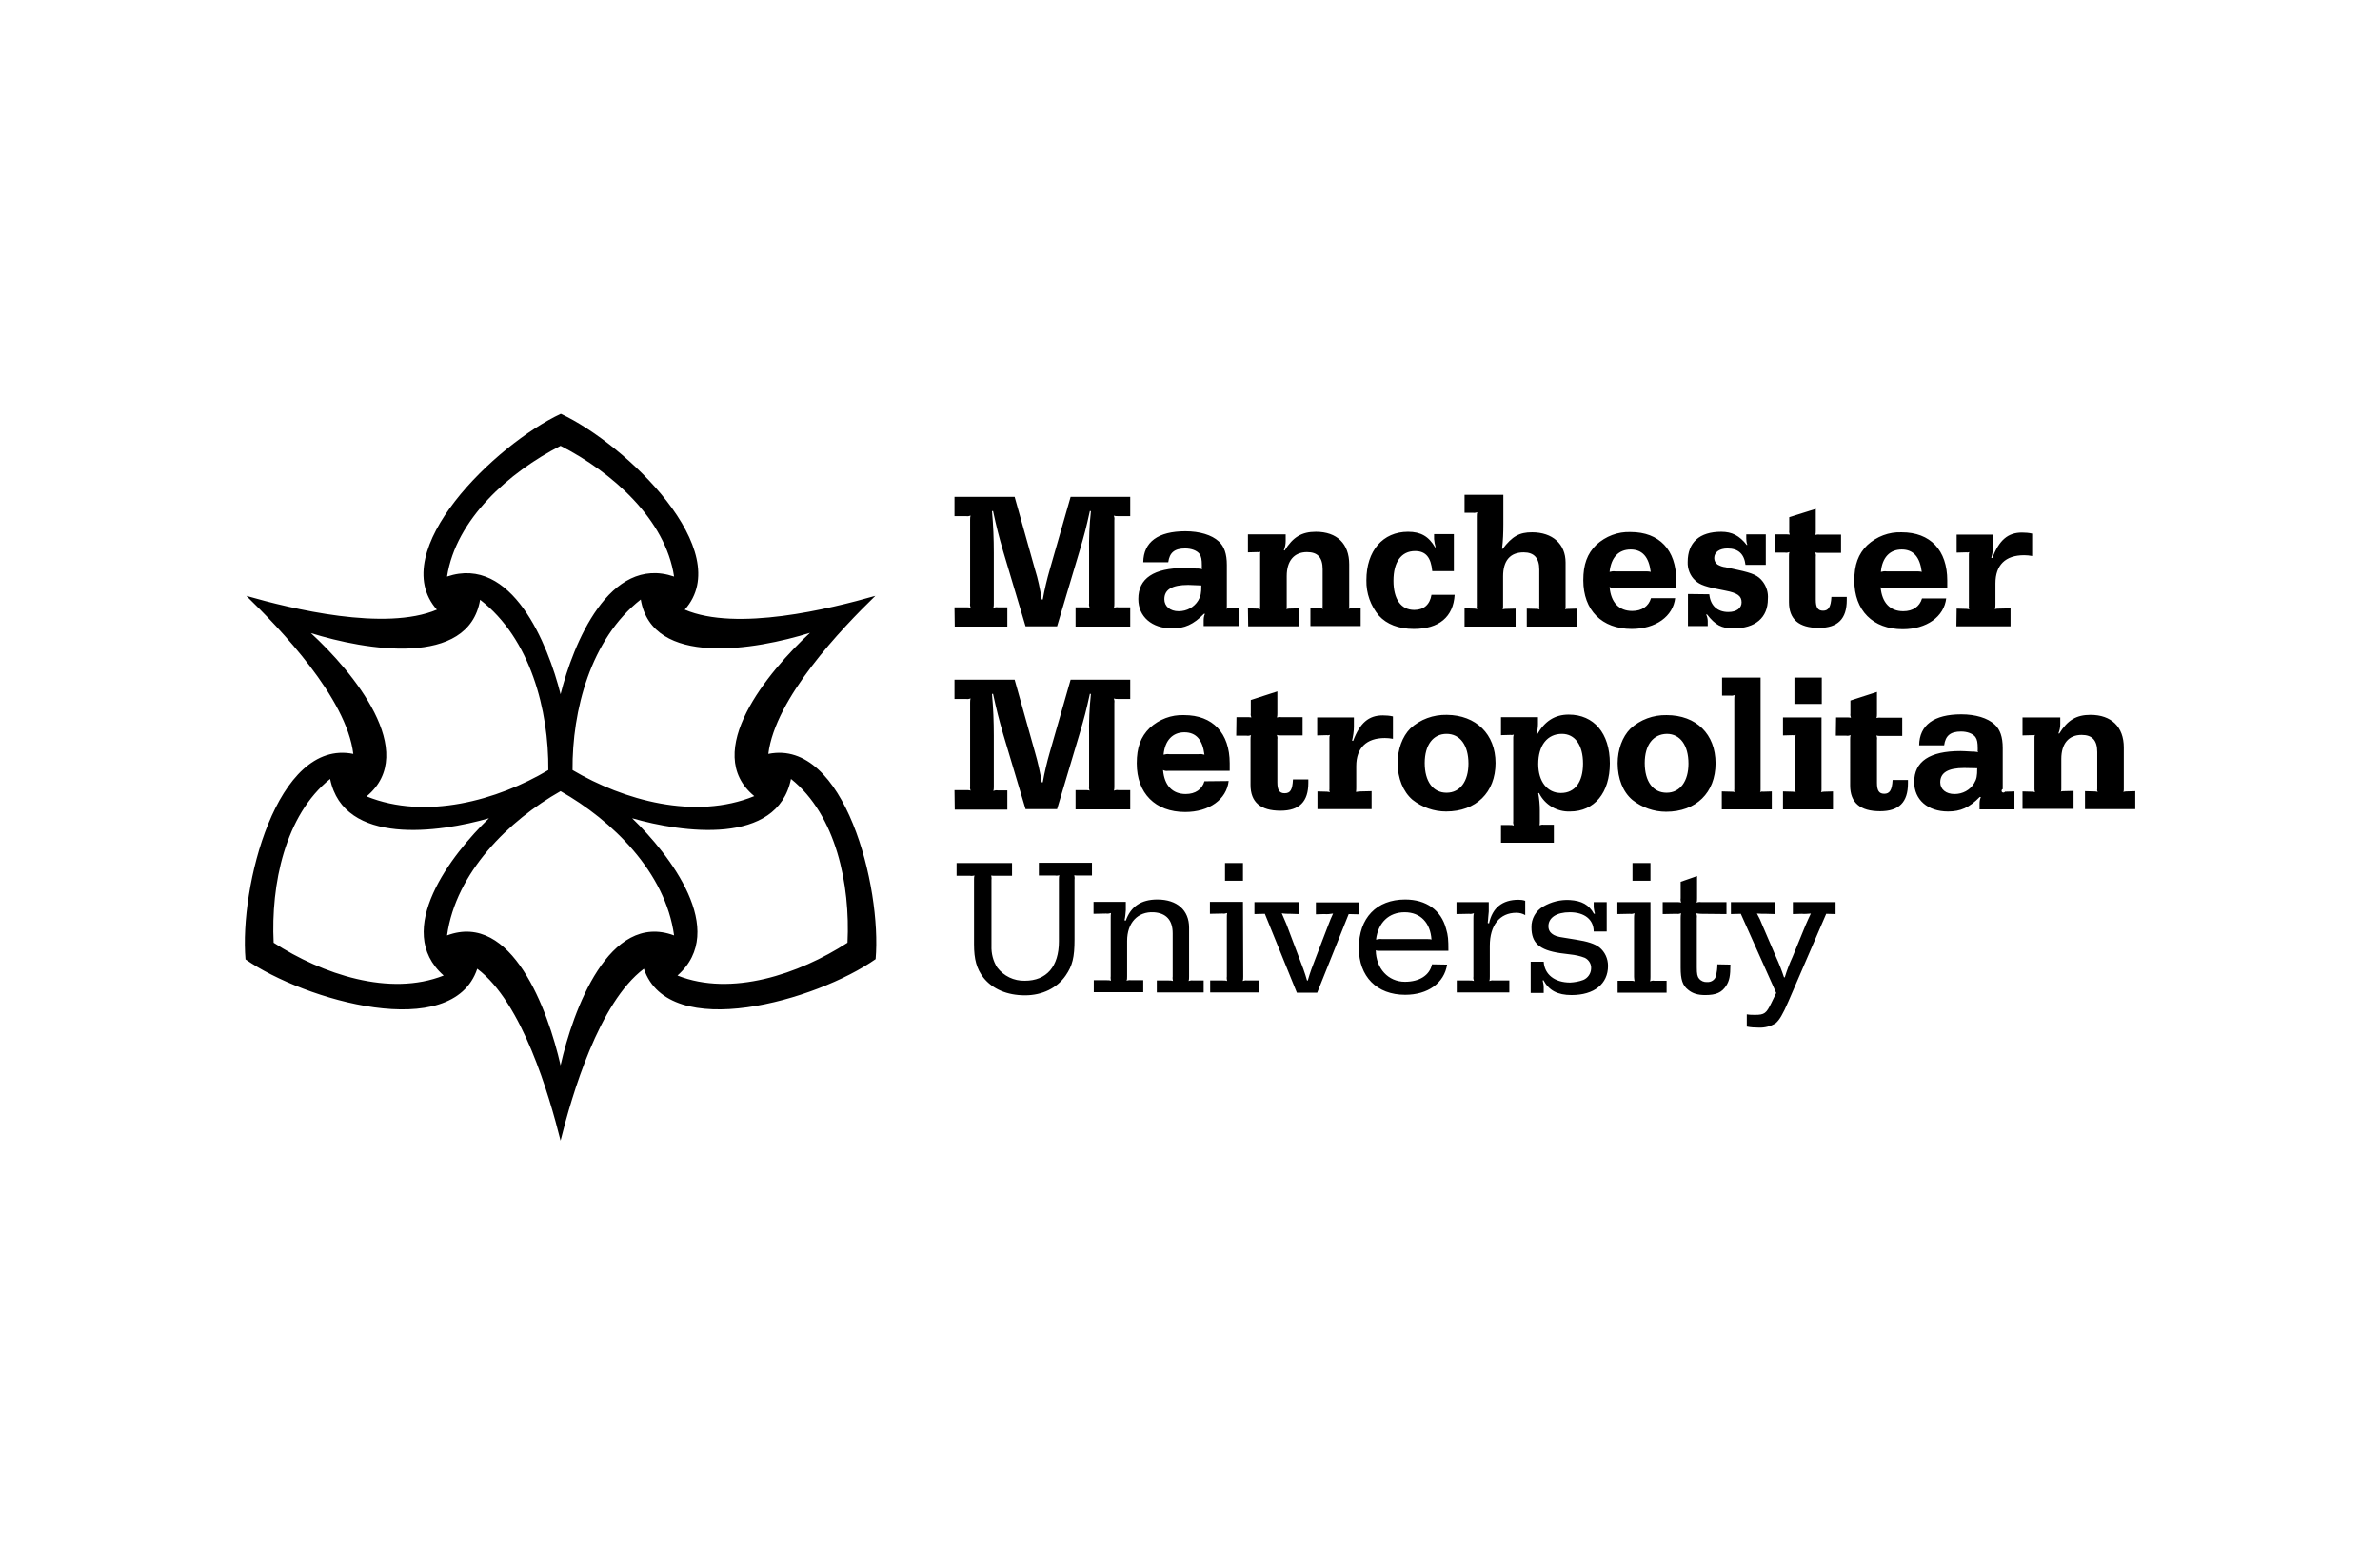 <?xml version="1.0" encoding="UTF-8"?> <svg xmlns="http://www.w3.org/2000/svg" xmlns:xlink="http://www.w3.org/1999/xlink" version="1.0" id="Layer_1" x="0px" y="0px" viewBox="0 0 914.1 596.8" style="enable-background:new 0 0 914.1 596.8;" xml:space="preserve"> <path d="M366.6,233.2h4.5c0.6,0,1.2,0,1.7,0.2c-0.2-0.6-0.3-1.1-0.2-1.7v-32c0-0.6,0-1.2,0.2-1.7c-0.6,0.2-1.1,0.3-1.7,0.2h-4.5 v-7.4h23.1l7.8,27.8c1.2,3.8,2,7.7,2.6,11.6h0.4c0.7-3.9,1.6-7.7,2.7-11.5l8-27.9h22.9v7.4h-4.6c-0.6,0-1.2,0-1.7-0.2 c0.2,0.5,0.3,1.1,0.2,1.7v32c0,0.6,0,1.2-0.2,1.7c0.5-0.2,1.1-0.3,1.7-0.2h4.6v7.4h-21v-7.4h3.7c0.6,0,1.2,0,1.7,0.2 c-0.2-0.6-0.3-1.1-0.2-1.7v-19.4c-0.1-5.3,0.1-10.7,0.7-16l-0.4-0.1c-1.5,6.8-2,8.7-4,15.5l-8.6,28.8h-12.1l-8.6-28.8 c-1.8-6.3-2.4-8.6-3.9-15.5l-0.4,0.1c0.5,5.3,0.7,10.7,0.7,16v19.4c0,0.6,0,1.2-0.2,1.7c0.6-0.2,1.1-0.3,1.7-0.2h3.7v7.4h-20.2 L366.6,233.2z M462.4,235.7c-4,4.1-7.4,5.6-12.2,5.6c-7.8,0-13-4.5-13-11.3c0-7.9,5.9-11.9,17.8-11.9c0.9,0,2.5,0.1,4.2,0.2h0.9 l0.8,0.1l0.9,0.1c-0.2-0.2-0.3-0.5-0.2-0.8v-0.6c0-2.2-0.2-3.4-0.9-4.4c-1-1.3-3.1-2.1-5.5-2.1c-4.1,0-6,1.6-6.5,5.3h-9.6 c0.1-7.8,5.7-11.9,16.2-11.9c5.4,0,10.1,1.4,12.8,3.9c2.1,1.9,3.1,4.8,3.1,9v15.7c0,0.4,0,0.8-0.2,1.2c0.3-0.2,0.7-0.3,1.1-0.2 l3.6-0.1v6.9h-13.4v-2.1c0-0.9,0.1-1.8,0.5-2.6L462.4,235.7L462.4,235.7z M456.4,224.6c-6.3,0-9.2,1.8-9.2,5.5 c0,2.7,2.2,4.6,5.5,4.6c3.1,0,5.9-1.5,7.5-4.1c1-1.7,1.2-2.8,1.2-5.8L456.4,224.6z M479.3,233.6l3.7,0.1c0.4,0,0.8,0.1,1.1,0.2 c-0.1-0.4-0.2-0.7-0.1-1.1v-19.9c0-0.3,0-0.7,0.1-1c-0.4,0.1-0.7,0.2-1.1,0.1l-3.7,0.1v-6.9h14.5v2.5c0,1.2-0.2,2.4-0.7,3.6l0.3,0.1 c3.2-5.2,6.6-7.2,12-7.2c8.1,0,12.8,4.6,12.8,12.5v16c0,0.4,0,0.8-0.2,1.1c0.4-0.2,0.7-0.2,1.1-0.2l3.5-0.1v6.9h-19.3v-6.9l3.8,0.1 c0.4,0,0.8,0.1,1.1,0.2c-0.2-0.3-0.3-0.7-0.2-1.1v-14.1c0-4.5-1.9-6.6-6-6.6c-5,0-7.8,3.4-7.8,9.2v11.6c0,0.4,0,0.8-0.1,1.1 c0.3-0.1,0.7-0.2,1-0.2l3.9-0.1v6.9h-19.6L479.3,233.6L479.3,233.6z M558.7,228.4c-0.5,8.5-6,13.1-15.7,13.1 c-5.8,0-10.4-1.8-13.4-5.1c-3.2-3.8-4.9-8.6-4.8-13.6c0-11.3,6.3-18.6,16-18.6c4.9,0,8,1.8,10.4,6l0.2-0.1c-0.3-1-0.5-2-0.6-3.1 v-1.9h7.6v14.2h-8.3c-0.5-5.3-2.5-7.7-6.6-7.7c-5.3,0-8.3,4.2-8.3,11.4c0,7.1,2.9,11.2,8,11.2c3.7,0,6-2.1,6.6-5.8L558.7,228.4z M562.5,233.6l3.7,0.1c0.4,0,0.8,0.1,1.2,0.2c-0.2-0.3-0.3-0.7-0.2-1.1v-34.4c0-0.6,0-1.2,0.2-1.7c-0.6,0.2-1.1,0.3-1.7,0.2h-3.2 v-6.9h14.9v11.3c0,3.1-0.1,6.3-0.5,9.4l0.2,0.1c3.7-4.9,6.5-6.4,11.3-6.4c7.9,0,12.9,4.5,12.9,11.6v16.9c0,0.4,0,0.8-0.2,1.1 c0.4-0.2,0.8-0.2,1.2-0.2l3.4-0.1v6.9h-19.3v-6.9l3.8,0.1c0.4,0,0.8,0.1,1.1,0.2c-0.1-0.4-0.2-0.7-0.1-1.1v-14.2c0-4.4-2-6.6-6-6.6 c-5.2,0-7.9,3.2-7.9,9.2v11.6c0,0.4,0,0.8-0.2,1.1c0.4-0.1,0.7-0.2,1.1-0.2l3.9-0.1v6.9h-19.6L562.5,233.6L562.5,233.6z M643.4,229.6c-0.8,7.1-7.5,11.9-16.7,11.9c-11.5,0-18.6-7.2-18.6-18.7c0-6,1.5-10.2,5-13.6c3.6-3.3,8.3-5.1,13.2-4.9 c11,0,17.5,6.9,17.5,18.5v2.9h-23.7c-0.6,0.1-1.3,0-1.9-0.3c0.5,5.9,3.6,9.2,8.7,9.2c3.7,0,6.3-1.8,7.2-4.9H643.4z M631.8,219.4 c0.8,0,1.5,0,2.2,0.2c-0.7-5.7-3.2-8.6-7.7-8.6c-4.6,0-7.5,3-8.1,8.6c0.7-0.2,1.4-0.3,2.2-0.2H631.8z M656.5,228.2 c0.4,4.3,3.1,6.8,7.3,6.8c3.2,0,5.1-1.5,5.1-3.7c0-2.5-1.6-3.6-6.2-4.5c-7.5-1.4-9.8-2.2-11.6-3.9c-2-1.8-3-4.5-2.9-7.1 c0-7.5,4.5-11.6,12.9-11.6c4.1,0,7,1.5,9.8,5.1l0.2-0.1c-0.3-0.8-0.4-1.6-0.4-2.4v-1.6h7.5v11.7h-7.8c-0.5-4.2-2.8-6.3-6.9-6.3 c-3.1,0-5.1,1.4-5.1,3.7c0,1,0.5,2,1.3,2.5c0.9,0.5,1.9,0.9,3,1l4.6,1c6,1.3,8,2.2,9.8,4.6c1.4,1.9,2.1,4.2,1.9,6.6 c0,7.2-4.8,11.3-13.3,11.3c-4.5,0-6.9-1.3-10.1-5.4l-0.3,0.1c0.4,0.8,0.6,1.7,0.6,2.5v1.9h-7.6v-12.3L656.5,228.2z M681.7,205.2h4 c0.6,0,1.1,0,1.7,0.1c-0.2-0.5-0.3-1.1-0.2-1.6v-5.1l10.2-3.2v8.4c0,0.6,0,1.1-0.2,1.6c0.6-0.1,1.1-0.2,1.7-0.1h8.2v7h-8.2 c-0.6,0-1.2,0-1.7-0.2c0.2,0.6,0.3,1.1,0.2,1.7v16.5c0,3,0.8,4.2,2.8,4.2s3-1.3,3.2-5.3h5.9v1.2c0,7.2-3.4,10.7-10.7,10.7 c-7.7,0-11.5-3.3-11.5-9.9v-17.5c0-0.6,0-1.2,0.2-1.7c-0.6,0.2-1.1,0.3-1.7,0.2h-4L681.7,205.2L681.7,205.2z M747.5,229.7 c-0.8,7.1-7.5,11.9-16.7,11.9c-11.5,0-18.6-7.2-18.6-18.7c0-6,1.5-10.2,5-13.6c3.6-3.3,8.3-5.1,13.2-4.9c11,0,17.5,6.9,17.5,18.5 v2.9h-23.7c-0.6,0.1-1.3,0-1.9-0.3c0.5,5.9,3.6,9.2,8.7,9.2c3.7,0,6.3-1.8,7.2-4.9H747.5z M735.9,219.4c0.8,0,1.5,0,2.2,0.2 c-0.7-5.7-3.2-8.6-7.7-8.6s-7.5,3-8,8.6c0.7-0.2,1.4-0.3,2.2-0.2H735.9z M751.5,233.7l3.7,0.1c0.4,0,0.8,0.1,1.2,0.2 c-0.2-0.3-0.3-0.7-0.2-1.1v-19.9c0-0.3,0-0.7,0.2-1c-0.4,0.1-0.8,0.2-1.2,0.1l-3.7,0.1v-6.9h14.1v3.5c0,1.8-0.3,3.7-0.8,5.4l0.4,0.1 c2.6-6.9,6-9.8,11.4-9.8c1.3,0,2.6,0.1,3.9,0.4v8.6c-1-0.2-2.1-0.3-3.1-0.3c-7.2,0-11,3.8-11,10.8v8c0,0.6,0,1.3-0.2,1.9 c0.6-0.2,1.2-0.2,1.8-0.2l4.2-0.1v6.9h-20.8L751.5,233.7L751.5,233.7z M366.6,303.4h4.5c0.6,0,1.2,0,1.7,0.2 c-0.2-0.5-0.3-1.1-0.2-1.7v-32c0-0.6,0-1.2,0.2-1.7c-0.6,0.2-1.1,0.3-1.7,0.2h-4.5V261h23.1l7.8,27.8c1.1,3.8,2,7.7,2.6,11.6h0.4 c0.7-3.9,1.6-7.7,2.7-11.5l8-27.9h22.9v7.4h-4.6c-0.6,0-1.2,0-1.7-0.2c0.2,0.5,0.3,1.1,0.2,1.7v32c0,0.6,0,1.2-0.2,1.7 c0.6-0.2,1.1-0.3,1.7-0.2h4.6v7.4h-21v-7.4h3.7c0.6,0,1.2,0,1.7,0.2c-0.2-0.5-0.3-1.1-0.2-1.7v-19.4c-0.1-5.3,0.1-10.7,0.7-16 l-0.4-0.1c-1.5,6.8-2,8.7-4,15.5l-8.6,28.8h-12.1l-8.6-28.8c-1.8-6.3-2.4-8.7-3.9-15.5l-0.4,0.1c0.5,5.3,0.7,10.7,0.7,16V302 c0,0.6,0,1.2-0.2,1.7c0.6-0.2,1.1-0.3,1.7-0.2h3.7v7.4h-20.2L366.6,303.4L366.6,303.4z M471.9,299.9c-0.8,7.1-7.5,11.9-16.7,11.9 c-11.5,0-18.6-7.2-18.6-18.7c0-6,1.5-10.2,5-13.6c3.6-3.3,8.3-5.1,13.2-4.9c11,0,17.5,6.9,17.5,18.5v2.9h-23.7 c-0.6,0.1-1.3,0-1.9-0.3c0.5,5.9,3.6,9.2,8.7,9.2c3.7,0,6.3-1.8,7.2-4.9L471.9,299.9z M460.4,289.6c0.8-0.1,1.5,0,2.2,0.2 c-0.7-5.7-3.2-8.6-7.7-8.6s-7.5,3.1-8,8.6c0.7-0.2,1.4-0.3,2.2-0.2H460.4z M474.9,275.4h4c0.6,0,1.1,0,1.7,0.1 c-0.2-0.5-0.3-1.1-0.2-1.6v-5.1l10.2-3.3v8.4c0,0.6,0,1.1-0.2,1.6c0.6-0.1,1.1-0.2,1.7-0.1h8.2v7h-8.2c-0.6,0-1.2,0-1.7-0.2 c0.2,0.5,0.3,1.1,0.2,1.7v16.5c0,3,0.8,4.2,2.8,4.2c2.2,0,3-1.3,3.2-5.3h5.9v1.3c0,7.2-3.4,10.7-10.7,10.7c-7.7,0-11.5-3.3-11.5-9.9 V284c0-0.6,0-1.2,0.2-1.7c-0.5,0.2-1.1,0.3-1.7,0.2h-4L474.9,275.4z M505.9,303.9l3.7,0.1c0.4,0,0.8,0.1,1.2,0.2 c-0.2-0.3-0.3-0.7-0.2-1.1v-19.9c0-0.3,0.1-0.7,0.2-1c-0.4,0.1-0.8,0.2-1.2,0.1l-3.7,0.1v-6.9h14.1v3.5c0,1.8-0.3,3.7-0.7,5.4 l0.4,0.1c2.6-6.9,6-9.8,11.4-9.8c1.3,0,2.6,0.1,3.9,0.4v8.6c-1-0.2-2.1-0.3-3.1-0.3c-7.1,0-11,3.8-11,10.8v8c0,0.6,0,1.2-0.1,1.9 c0.6-0.1,1.2-0.2,1.8-0.2l4.2-0.1v6.9h-20.8V303.9L505.9,303.9z M574.4,293c0,11.3-7.5,18.6-19,18.6c-4.7,0-9.2-1.6-12.9-4.5 c-3.6-3.1-5.7-8.3-5.7-14.1c0-5.2,1.8-10.2,4.9-13.3c3.8-3.5,8.8-5.3,14-5.2C566.9,274.6,574.4,281.9,574.4,293L574.4,293z M547.2,293c0,7.1,3.2,11.4,8.4,11.4s8.4-4.4,8.4-11.2c0-7-3.2-11.4-8.4-11.4S547.2,286.1,547.2,293L547.2,293z M576.5,316.8h3.2 c0.6,0,1.2,0,1.7,0.2c-0.2-0.6-0.3-1.1-0.2-1.7v-32.2c0-0.3,0.1-0.7,0.2-1c-0.4,0.1-0.8,0.2-1.2,0.1l-3.7,0.1v-6.9h14.2v2.6 c0,1.3-0.2,2.6-0.6,3.9l0.3,0.1c2.9-5.1,6.8-7.6,12.1-7.6c9.7,0,15.8,7.2,15.8,18.7c0,11.3-5.9,18.5-15.3,18.5 c-5,0.2-9.7-2.6-11.9-7.1l-0.3,0.1c0.4,2.2,0.6,4.4,0.6,6.6v4c0,0.6,0,1.2-0.1,1.7c0.5-0.2,1.1-0.3,1.6-0.2h3.9v6.9h-20.3 L576.5,316.8L576.5,316.8z M590.8,293.4c0,6.7,3.5,11.1,8.7,11.1c5.4,0,8.5-4.2,8.5-11.3s-3.1-11.4-8.1-11.4 C594.3,281.8,590.8,286.2,590.8,293.4z M658.9,293.1c0,11.3-7.5,18.6-19,18.6c-4.7,0-9.2-1.6-12.9-4.5c-3.7-3.1-5.7-8.3-5.7-14.1 c0-5.2,1.8-10.2,4.9-13.3c3.8-3.5,8.8-5.3,13.9-5.2C651.5,274.6,658.9,281.9,658.9,293.1L658.9,293.1z M631.7,293 c0,7.1,3.2,11.4,8.4,11.4s8.4-4.4,8.4-11.2c0-7-3.2-11.4-8.3-11.4C634.9,281.9,631.7,286.1,631.7,293z M661.4,303.9l3.7,0.1 c0.4,0,0.8,0,1.2,0.2c-0.2-0.3-0.3-0.7-0.2-1.1v-34.5c0-0.6,0-1.2,0.2-1.7c-0.6,0.2-1.1,0.3-1.7,0.2h-3.2v-6.9h14.8v42.9 c0,0.4,0,0.8-0.2,1.1c0.3-0.2,0.7-0.3,1.1-0.2l3.4-0.1v6.9h-19.2V303.9L661.4,303.9z M684.8,303.9l3.7,0.1c0.4,0,0.8,0.1,1.2,0.2 c-0.2-0.3-0.3-0.7-0.2-1.1v-19.9c0-0.3,0.1-0.7,0.2-1c-0.4,0.1-0.8,0.2-1.2,0.1l-3.7,0.1v-6.9h14.8v27.6c0,0.4,0,0.8-0.2,1.1 c0.4-0.1,0.8-0.2,1.2-0.2l3.4-0.1v6.9h-19.2V303.9z M689.2,260.2h10.5v10.1h-10.5L689.2,260.2z M705.2,275.5h4c0.6,0,1.2,0,1.7,0.1 c-0.2-0.5-0.3-1.1-0.2-1.6V269l10.2-3.3v8.4c0,0.6,0,1.1-0.2,1.6c0.6-0.1,1.1-0.2,1.7-0.1h8.2v7h-8.2c-0.6,0-1.2,0-1.7-0.2 c0.2,0.5,0.3,1.1,0.2,1.7v16.5c0,3,0.8,4.2,2.8,4.2s3-1.3,3.2-5.3h5.9v1.3c0,7.2-3.4,10.7-10.7,10.7c-7.7,0-11.5-3.3-11.5-9.9V284 c0-0.6,0-1.2,0.2-1.7c-0.6,0.2-1.1,0.3-1.7,0.2h-4L705.2,275.5z M760.4,306c-4,4.1-7.4,5.6-12.2,5.6c-7.8,0-13-4.5-13-11.3 c0-7.9,5.9-11.9,17.8-11.9c0.9,0,2.5,0.1,4.2,0.2h0.9l0.8,0.1l0.9,0.1c-0.2-0.2-0.3-0.5-0.2-0.8v-0.6c0-2.2-0.2-3.4-0.9-4.4 c-1-1.3-3.1-2.1-5.5-2.1c-4.1,0-6,1.6-6.5,5.3h-9.6c0.1-7.8,5.7-11.9,16.2-11.9c5.4,0,10.1,1.4,12.8,3.9c2.1,1.9,3.1,4.8,3.1,9V303 c-0.4,0.1-0.5,0.6-0.4,0.9c0.1,0.4,0.6,0.5,0.9,0.4c0.2-0.1,0.3-0.2,0.4-0.3l3.6-0.1v6.9h-13.4v-2.1c0-0.9,0.1-1.8,0.5-2.6 L760.4,306L760.4,306z M754.4,294.9c-6.2,0-9.2,1.8-9.2,5.5c0,2.7,2.2,4.5,5.5,4.5c3.1,0,5.9-1.5,7.5-4.1c1-1.7,1.2-2.8,1.2-5.8 L754.4,294.9L754.4,294.9z M776.8,303.9l3.7,0.1c0.4,0,0.8,0.1,1.1,0.2c-0.1-0.4-0.2-0.7-0.2-1.1v-19.9c0-0.3,0-0.7,0.2-1 c-0.4,0.1-0.7,0.2-1.1,0.1l-3.7,0.1v-6.9h14.5v2.5c0,1.2-0.2,2.4-0.7,3.6l0.3,0.1c3.2-5.2,6.6-7.2,12-7.2c8,0,12.8,4.6,12.8,12.5v16 c0,0.4,0,0.8-0.2,1.1c0.4-0.1,0.7-0.2,1.1-0.2l3.5-0.1v6.9h-19.3v-6.9l3.8,0.1c0.4,0,0.8,0.1,1.1,0.2c-0.2-0.3-0.3-0.7-0.2-1.1 v-14.2c0-4.5-1.9-6.6-6-6.6c-5,0-7.8,3.4-7.8,9.2v11.5c0,0.4,0,0.8-0.2,1.1c0.3-0.2,0.7-0.2,1-0.2l3.9-0.1v6.9h-19.6L776.8,303.9 L776.8,303.9z M374.1,337.8c0-0.6,0-1.1,0.2-1.6c-0.6,0.1-1.1,0.2-1.7,0.1h-5.2v-4.9h21.3v4.9h-6.4c-0.6,0-1.1,0-1.6-0.1 c0.1,0.5,0.2,1.1,0.1,1.6v25.4c-0.1,2.9,0.6,5.8,2.2,8.3c2.5,3.3,6.4,5.2,10.6,5.1c8.4,0,13.1-5.5,13.1-15.1v-23.8 c0-0.6,0-1.1,0.2-1.6c-0.5,0.1-1.1,0.2-1.6,0.1h-6.3v-4.9h20.4v4.9h-5.2c-0.6,0-1.1,0-1.6-0.1c0.1,0.5,0.2,1.1,0.1,1.6v23 c0,7-0.8,10.1-3.4,13.9c-3.3,4.8-9,7.6-15.6,7.6c-6.9,0-12.5-2.4-16-6.8c-2.6-3.4-3.6-7-3.6-12.8L374.1,337.8L374.1,337.8z M432.4,353.5c1.9-5.4,5.9-8.1,12.1-8.1c7.6,0,12.2,4.1,12.2,10.8V375c0,0.6,0,1.2-0.2,1.7c0.6-0.2,1.1-0.3,1.7-0.2h4.1v4.6h-18 v-4.6h4.6c0.6,0,1.1,0,1.6,0.2c-0.1-0.6-0.2-1.1-0.1-1.7v-16.6c0-5.1-2.5-7.8-7.3-8.1c-6.1-0.3-10.2,4-10.2,11v13.6 c0,0.6,0,1.2-0.2,1.7c0.5-0.2,1.1-0.3,1.7-0.2h4.7v4.6h-19v-4.6h5c0.6,0,1.1,0,1.6,0.2c-0.1-0.6-0.2-1.1-0.1-1.7v-22.4 c0-0.6,0-1.3,0.1-1.9c-0.6,0.2-1.2,0.3-1.9,0.2l-4.8,0.1v-4.6h12.4v3.2c-0.1,1.3-0.2,2.6-0.5,3.9L432.4,353.5L432.4,353.5z M477.5,375c0,0.6,0,1.2-0.2,1.7c0.6-0.2,1.1-0.3,1.7-0.2h4.7v4.6h-18.9v-4.6h4.9c0.6,0,1.1,0,1.6,0.2c-0.1-0.6-0.2-1.1-0.1-1.7 v-22.5c0-0.6,0-1.2,0.1-1.9c-0.6,0.2-1.2,0.3-1.8,0.2l-4.8,0.1v-4.6h12.7L477.5,375L477.5,375z M477.4,331.4v6.8h-6.9v-6.8H477.4z M510.2,355.1c0.6-1.5,1.1-2.9,1.8-4.3c-1.1,0.2-2.3,0.3-3.4,0.2l-3.2,0.1v-4.6H522v4.6l-4-0.1l-12.1,30.2h-7.8l-12.3-30.3l-4,0.1 v-4.6h17v4.6l-3.1-0.1c-1.1,0-2.3,0-3.4-0.2c0.6,1.4,1.2,2.8,1.8,4.2l4.9,13c1.1,2.8,2.2,5.7,3,8.6h0.3c0.8-2.9,1.9-5.8,3-8.6 L510.2,355.1z M555.8,370.4c-1.1,7.1-7.4,11.6-16.1,11.6c-10.9,0-17.8-7-17.8-18c0-11.5,6.8-18.6,17.8-18.6 c8.1,0,13.8,4.1,15.7,11.2c0.8,2.7,0.9,4.1,0.9,8.5h-26.6c-0.4,0-0.9,0-1.3-0.2c0.1,7,4.8,12.1,11.2,12.1c5.6,0,9.5-2.5,10.4-6.7 L555.8,370.4z M548.2,360.6c0.6,0,1.1,0,1.6,0.2c-0.4-6.4-4.2-10.5-10.3-10.5s-10.2,4-11,10.5c0.8-0.2,1.6-0.3,2.4-0.2H548.2z M571.9,354.6c1.3-6,5.1-9.1,11.3-9.1c0.9,0,1.8,0.1,2.6,0.4v5.5c-1-0.6-2.2-0.9-3.4-0.9c-6.4,0-10.2,4.8-10.2,12.7V375 c0,0.6,0,1.2-0.2,1.7c0.6-0.2,1.1-0.3,1.7-0.2h6v4.6h-20.2v-4.6h4.9c0.6,0,1.2,0,1.7,0.2c-0.2-0.6-0.3-1.1-0.2-1.7v-22.4 c0-0.6,0-1.3,0.2-1.9c-0.6,0.2-1.2,0.3-1.9,0.2l-4.8,0.1v-4.6h12.4v3.6c0,0.3-0.1,1.1-0.2,2.2c0,0.5-0.1,1.3-0.2,2.2L571.9,354.6 L571.9,354.6z M617.1,346.4v11.3h-5c0-4.5-3.4-7.4-9.2-7.4c-5.1,0-8.2,2.1-8.2,5.4c0,1.1,0.4,2.1,1.3,2.8c1,0.8,2,1.2,4.9,1.6 l4.3,0.7c4.5,0.7,7.3,1.6,9.1,3c2.1,1.7,3.3,4.3,3.3,7.1c0,6.9-5.3,11.2-14,11.2c-5.4,0-8.7-1.8-10.8-5.7l-0.3,0.1 c0.2,0.8,0.4,1.7,0.4,2.6v2.2h-5v-12h5c0.3,4.9,4.2,8,10.2,8c1.7-0.1,3.4-0.4,5-1c1.7-0.7,2.9-2.4,3-4.2c0.2-1.8-0.8-3.5-2.4-4.3 c-1.8-0.7-3.7-1.1-5.6-1.3l-3.9-0.5c-8-1.2-11-3.9-11-9.9c-0.1-3.3,1.7-6.4,4.5-8c3.1-1.8,6.6-2.7,10.2-2.5c4.6,0.3,7.4,1.8,9.3,5.3 l0.4-0.1c-0.3-0.8-0.4-1.6-0.5-2.4v-2H617.1z M633.9,375.1c0,0.6,0,1.2-0.2,1.7c0.6-0.2,1.1-0.3,1.7-0.2h4.7v4.6h-18.8v-4.6h4.9 c0.6,0,1.1,0,1.6,0.2c-0.1-0.6-0.2-1.1-0.2-1.7v-22.5c0-0.6,0-1.2,0.2-1.9c-0.6,0.2-1.2,0.3-1.8,0.2l-4.8,0.1v-4.6h12.7L633.9,375.1 L633.9,375.1z M633.9,331.4v6.8H627v-6.8H633.9z M664.6,370.4c0,4.4-0.4,6.2-1.6,8.1c-1.7,2.6-3.8,3.6-8.1,3.6c-2.8,0-4.8-0.6-6.5-2 c-2.2-1.7-2.9-4-2.9-8.5v-19c0-0.6,0-1.3,0.2-1.9c-0.6,0.2-1.2,0.3-1.8,0.2l-5.3,0.1v-4.6h5.4c0.6,0,1.2,0,1.7,0.2 c-0.2-0.5-0.3-1.1-0.2-1.7v-6.3l6.3-2.2v8.5c0,0.6,0,1.2-0.2,1.7c0.5-0.2,1.1-0.3,1.7-0.2h9.8v4.6l-9.8-0.1c-0.6,0-1.2-0.1-1.8-0.2 c0.2,0.6,0.3,1.2,0.2,1.8v19c0,2.5,0.2,3.5,0.9,4.3c0.7,0.9,1.9,1.4,3.1,1.3c1.6,0.1,3-0.9,3.4-2.4c0.3-1.4,0.5-2.9,0.5-4.4 L664.6,370.4z M668.6,350.9l-3.8,0.1v-4.6h17v4.6l-3.4-0.1c-1.2,0-2.4,0-3.6-0.1c0.8,1.4,1.5,2.9,2.1,4.5l5.2,12.1 c1.2,2.6,2.2,5.2,3.1,7.9h0.3c0.8-2.7,1.8-5.3,3-7.9l5-12.2c1-2.2,1.1-2.6,2-4.4c-1.2,0.1-2.4,0.2-3.6,0.1l-3.3,0.1v-4.6H705v4.6 l-3.6-0.1l-14.5,33.6c-2.2,5.1-3.5,7.2-4.9,8.4c-1.9,1.2-4.2,1.8-6.5,1.7c-1.6,0-3.1-0.1-4.6-0.4v-4.7c1.1,0.2,2.1,0.2,3.2,0.2 c3.6,0,4.3-0.6,6.2-4.5l1.9-3.9L668.6,350.9L668.6,350.9z M336.3,368.3L336.3,368.3c-22.6,15.9-79.4,32.2-89,3.7 c-17.3,13-27.6,48.4-32,66c-4.4-17.6-14.7-53-32-66c-9.5,28.5-66.3,12.2-89-3.6l0,0c-2.4-27.6,11.9-84.9,41.4-78.9 c-2.6-21.5-28.1-48.1-41.1-60.7l0,0c17.4,5,53.3,13.7,73.2,5.3c-19.9-22.5,22.6-63.5,47.6-75.2c25.1,11.7,67.6,52.7,47.6,75.2 c19.9,8.5,55.7-0.3,73.2-5.3l0,0c-13,12.6-38.5,39.3-41.1,60.7C324.4,283.5,338.7,340.8,336.3,368.3z M215.3,171.2 c-19.8,10.1-40.2,28.2-43.6,50.2l0,0c24.9-8.4,38.8,26,43.6,45.2c4.8-19.2,18.7-53.7,43.6-45.2l0,0 C255.6,199.4,235.1,181.3,215.3,171.2L215.3,171.2z M325.5,362c1.1-22.2-4.3-49-21.7-62.9l0,0c-5.2,25.8-41.9,20.6-61,15.1 c14.3,13.8,37.1,43,17.4,60.4l0,0C280.9,382.8,306.8,374.1,325.5,362L325.5,362z M105.1,362L105.1,362 c18.7,12.1,44.6,20.8,65.3,12.6l0,0c-19.7-17.4,3.1-46.6,17.4-60.4c-19,5.5-55.8,10.7-61-15.1l0,0C109.4,313,104,339.8,105.1,362z M215.3,303.8c-19.8,11.2-40.2,31.1-43.6,55.4l0,0c24.9-9.3,38.8,28.7,43.6,49.9c4.8-21.2,18.6-59.2,43.6-49.9l0,0 C255.6,334.9,235.1,315,215.3,303.8L215.3,303.8z M210.6,295.7c0.2-22.8-6.8-50.5-26.2-65.4l0,0c-4.4,26.2-44.2,19.3-65,12.8 c16,14.7,41.9,45.7,21.4,62.7l0,0C163.5,315,191.1,307.3,210.6,295.7L210.6,295.7z M219.9,295.7L219.9,295.7 c19.6,11.6,47.1,19.3,69.8,10l0,0c-20.5-16.9,5.4-47.9,21.4-62.7c-20.8,6.5-60.6,13.4-65-12.8l0,0 C226.8,245.3,219.7,273,219.9,295.7L219.9,295.7z"></path> </svg> 